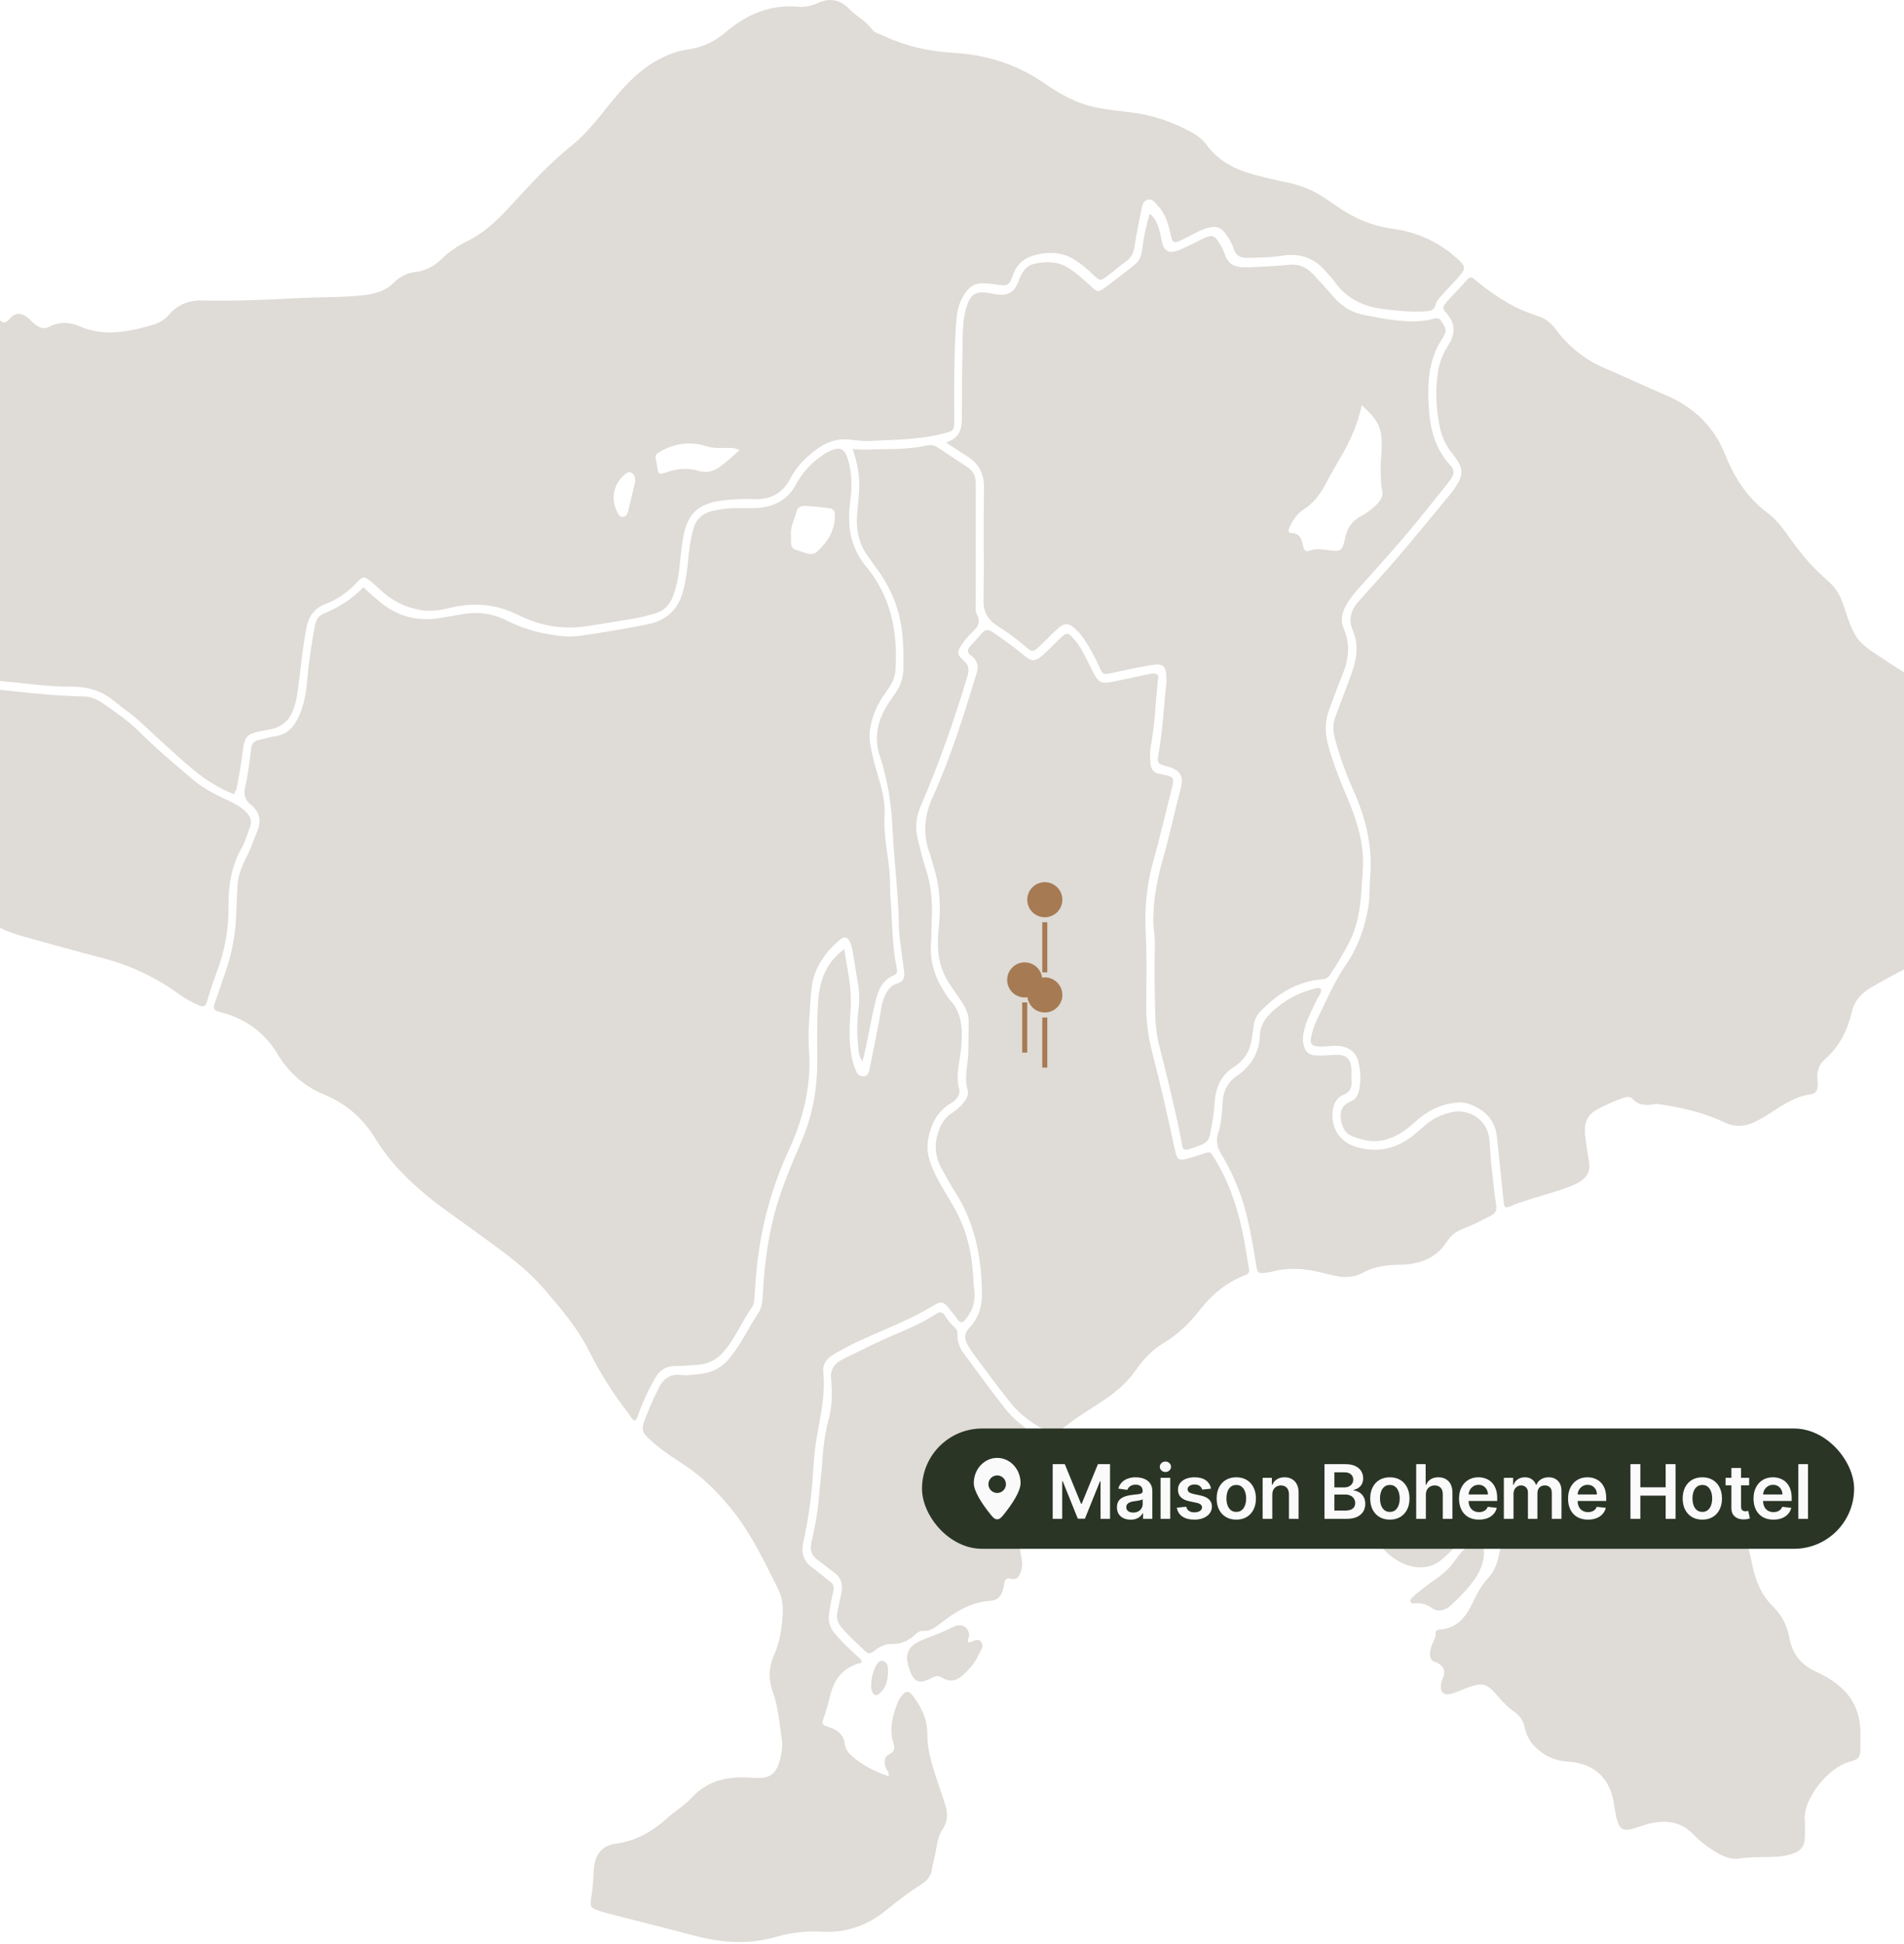 <?xml version="1.0" encoding="UTF-8"?> <svg xmlns="http://www.w3.org/2000/svg" width="430" height="439" viewBox="0 0 430 439" fill="none"><path d="M52.903 179.337C49.501 178.021 46.507 176.162 43.786 173.894C39.386 170.265 35.349 166.319 31.131 162.509C29.498 161.012 27.593 159.833 25.869 158.381C22.966 155.886 19.564 154.979 15.8 155.025C10.447 155.07 5.14 154.163 -0.167 153.755C-1.437 153.664 -2.026 153.12 -2.344 151.849C-4.158 144.819 -6.29 137.924 -8.467 131.03C-9.057 129.125 -9.284 127.265 -8.83 125.224C-7.787 120.461 -7.424 115.608 -7.877 110.755C-8.15 107.852 -8.785 107.534 -11.688 108.033C-17.63 109.031 -23.571 109.666 -29.604 109.258C-30.33 109.213 -30.783 108.94 -31.192 108.305C-35.002 101.819 -40.218 96.331 -43.983 89.844C-44.618 88.756 -45.48 88.212 -46.795 88.257C-48.519 88.302 -50.288 88.166 -51.966 88.302C-54.642 88.529 -56.366 87.441 -57.454 85.082C-58.225 83.449 -59.178 81.907 -59.949 80.274C-60.584 78.913 -61.582 78.323 -63.079 78.414C-65.392 78.55 -67.705 78.55 -69.973 78.641C-71.697 78.732 -72.423 79.457 -72.423 81.317C-72.423 83.54 -72.604 85.762 -73.058 87.939C-73.33 89.21 -73.919 89.981 -75.189 90.343C-76.369 90.661 -77.593 90.978 -78.818 90.888C-87.663 90.389 -95.465 87.531 -102.042 81.317C-105.852 77.688 -109.39 73.788 -113.018 69.978C-116.828 65.986 -121.773 64.897 -127.034 65.351C-129.121 65.532 -130.799 66.893 -132.114 68.571C-132.477 69.025 -132.84 69.524 -133.021 70.023C-134.291 73.289 -136.922 73.742 -139.871 73.334C-143.953 72.744 -147.99 71.973 -152.027 71.293C-157.334 70.431 -157.56 70.975 -159.012 75.375C-160.01 78.323 -160.055 78.323 -163.23 78.323C-165.135 78.323 -166.995 78.278 -168.9 78.46C-171.44 78.732 -172.256 78.142 -173.209 75.738C-174.615 72.245 -175.522 71.656 -179.242 71.701C-181.101 71.746 -181.101 71.746 -181.147 69.841C-181.147 69.116 -181.237 68.345 -181.147 67.619C-180.784 65.124 -181.872 63.219 -183.868 61.949C-186.635 60.18 -189.221 58.094 -192.214 56.688C-193.802 55.962 -195.344 55.327 -197.158 55.236C-199.245 55.145 -200.061 54.238 -200.107 52.061C-200.152 51.063 -199.97 50.111 -199.834 49.113C-199.381 46.164 -199.335 43.216 -200.061 40.313C-200.379 38.907 -201.059 37.728 -202.238 36.821C-202.374 36.73 -202.511 36.639 -202.647 36.503C-205.776 34.326 -206.684 31.468 -205.459 27.885C-205.413 27.794 -205.413 27.749 -205.413 27.658C-205.005 23.213 -202.193 21.127 -198.156 20.129C-195.661 19.494 -193.167 19.131 -190.581 19.04C-186.953 18.904 -183.369 18.269 -179.741 18.949C-178.607 19.176 -177.473 19.358 -176.339 19.63C-174.343 20.129 -172.755 21.172 -171.621 22.941C-169.444 26.343 -166.768 29.382 -164.183 32.466C-162.278 34.734 -160.554 37.138 -159.012 39.678C-157.56 42.037 -157.152 44.531 -157.606 47.253C-158.014 49.612 -156.29 51.38 -153.886 50.972C-152.934 50.791 -151.981 50.428 -151.119 49.974C-147.582 48.205 -144.089 46.391 -140.551 44.622C-137.875 43.261 -135.924 40.948 -133.656 39.043C-130.935 36.73 -127.941 34.87 -124.494 33.782C-122.09 33.056 -121.138 33.691 -120.956 36.231C-120.82 37.773 -120.82 39.361 -120.865 40.903C-120.911 42.354 -120.094 43.08 -118.824 43.216C-117.509 43.352 -116.193 43.352 -114.878 43.261C-113.653 43.171 -112.746 42.445 -112.293 41.22C-111.884 40.132 -111.658 38.998 -111.431 37.864C-110.932 35.46 -109.753 34.779 -107.53 35.596C-105.58 36.322 -103.674 36.957 -101.633 37.41C-99.547 37.864 -98.186 39.224 -97.279 41.084C-97.007 41.583 -96.871 42.173 -96.599 42.672C-96.417 43.08 -96.054 43.261 -95.601 43.171C-95.192 43.08 -95.192 42.717 -95.192 42.4C-95.147 42.173 -95.192 41.901 -95.147 41.674C-94.739 39.678 -93.242 39.134 -91.791 40.54C-89.885 42.354 -87.89 44.078 -85.985 45.892C-84.624 47.208 -83.127 47.616 -81.267 47.48C-78.546 47.253 -75.824 47.298 -73.148 46.709C-71.969 46.482 -70.88 46.572 -69.792 47.162C-66.571 48.977 -63.169 50.564 -60.267 52.877C-58.135 54.601 -55.731 54.964 -53.145 55.1C-52.011 55.145 -50.832 55.191 -49.698 55.1C-47.566 54.919 -45.57 55.463 -43.847 56.642C-40.898 58.683 -37.633 59.5 -34.14 59.863C-28.969 60.452 -23.934 61.586 -19.217 63.945C-17.584 64.761 -15.77 64.988 -13.956 65.351C-8.83 66.349 -4.203 68.299 -0.393 71.973C0.468 72.79 1.058 73.289 2.147 72.019C3.462 70.476 4.914 70.567 6.456 71.883C6.955 72.336 7.363 72.835 7.907 73.243C8.86 74.014 9.903 74.377 11.082 73.788C13.35 72.608 15.754 72.699 18.022 73.697C22.15 75.511 26.323 75.284 30.587 74.377C31.857 74.105 33.127 73.742 34.397 73.379C35.848 72.971 37.118 72.291 38.116 71.112C40.112 68.753 42.697 67.755 45.782 67.846C53.13 68.027 60.432 67.664 67.735 67.301C72.725 67.029 77.759 67.211 82.749 66.576C85.107 66.258 87.194 65.578 88.917 63.854C90.278 62.448 91.956 61.632 93.907 61.405C96.175 61.133 98.125 60.089 99.758 58.456C101.482 56.778 103.432 55.463 105.609 54.42C109.918 52.288 113.139 48.886 116.314 45.393C120.351 40.993 124.433 36.594 129.15 32.829C132.961 29.79 135.773 25.753 138.903 22.034C141.579 18.858 144.391 15.91 148.065 13.824C150.378 12.508 152.782 11.511 155.458 11.148C158.633 10.694 161.355 9.424 163.85 7.292C168.522 3.346 173.829 0.942 180.179 1.532C181.721 1.668 183.308 1.35 184.76 0.67C187.436 -0.6 189.795 -0.011 191.745 1.985C193.333 3.663 195.464 4.616 196.871 6.566C197.46 7.428 198.821 7.746 199.864 8.245C204.718 10.467 209.843 11.601 215.15 11.919C222.634 12.327 229.529 14.459 235.743 18.723C239.326 21.217 243.182 23.394 247.491 24.256C250.121 24.8 252.843 25.073 255.564 25.39C260.463 25.98 264.999 27.613 269.263 29.971C270.533 30.652 271.576 31.514 272.438 32.648C274.66 35.641 277.609 37.637 281.192 38.816C284.412 39.859 287.723 40.585 290.989 41.266C294.028 41.901 296.795 43.08 299.335 44.804C300.152 45.348 300.968 45.938 301.785 46.482C305.685 49.249 309.949 51.063 314.712 51.698C320.064 52.424 324.827 54.601 328.864 58.184C331.177 60.225 331.177 60.543 329.136 62.856C327.911 64.217 326.641 65.487 325.462 66.848C324.963 67.392 324.373 68.027 324.237 68.662C323.965 70.114 323.012 70.204 321.924 70.295C318.885 70.476 315.846 70.204 312.807 69.841C308.089 69.297 304.098 67.528 301.331 63.491C300.832 62.766 300.106 62.13 299.562 61.45C296.977 58.32 293.711 57.096 289.674 57.731C287.088 58.139 284.412 58.139 281.782 58.23C280.194 58.275 279.105 57.776 278.607 56.143C278.289 55.145 277.745 54.193 277.155 53.286C275.84 51.245 274.615 50.836 272.347 51.562C271.667 51.789 270.941 52.106 270.306 52.424C269.263 52.923 268.265 53.512 267.221 54.011C265.044 55.1 264.818 55.009 264.319 52.696C263.82 50.428 263.139 48.205 261.506 46.482C260.871 45.801 260.327 44.758 259.102 45.121C258.059 45.439 257.968 46.527 257.787 47.344C257.197 50.156 256.608 52.968 256.199 55.826C255.973 57.232 255.428 58.23 254.249 59.046C252.843 60.044 251.573 61.223 250.167 62.267C248.488 63.491 248.443 63.491 246.901 62.04C245.722 60.906 244.452 59.817 243.091 58.91C240.006 56.778 236.559 56.733 233.157 57.776C231.025 58.411 229.529 59.908 228.758 62.085C227.85 64.58 227.624 64.625 224.902 64.217C223.995 64.081 223.088 63.99 222.181 63.945C220.366 63.854 219.005 64.671 218.008 66.122C216.828 67.8 216.239 69.66 216.057 71.656C215.649 75.738 215.604 79.866 215.513 83.993C215.468 87.622 215.513 91.251 215.513 94.879C215.513 97.283 215.286 97.329 212.927 97.918C207.621 99.279 202.178 99.279 196.735 99.551C195.192 99.642 193.605 99.46 192.063 99.279C188.071 98.78 185.077 100.64 182.311 103.18C180.768 104.586 179.453 106.174 178.5 108.033C176.731 111.435 173.965 112.841 170.245 112.705C167.932 112.614 165.619 112.705 163.351 112.977C157.817 113.612 155.232 115.88 154.279 121.369C153.871 123.773 153.644 126.267 153.372 128.717C153.145 130.758 152.691 132.754 151.966 134.704C151.195 136.7 149.834 138.015 147.793 138.559C146.387 138.968 144.935 139.331 143.484 139.603C139.764 140.238 136.045 140.873 132.28 141.417C126.973 142.188 121.893 141.281 117.176 138.922C112.186 136.428 107.197 135.929 101.845 137.199C99.622 137.743 97.4 138.151 94.996 137.743C91.367 137.108 88.328 135.566 85.697 132.98C85.243 132.527 84.699 132.119 84.2 131.665C82.204 129.987 82.114 129.941 80.39 131.71C78.44 133.797 76.126 135.384 73.496 136.382C70.91 137.38 69.685 139.194 69.186 141.871C68.279 146.543 67.871 151.305 67.236 156.022C67.1 157.156 66.873 158.29 66.51 159.379C65.649 162.327 64.061 164.187 60.614 164.777C55.216 165.684 55.307 165.956 54.672 170.719C54.354 173.259 53.855 175.753 53.402 178.248C53.13 178.611 53.039 178.883 52.903 179.337ZM167.025 101.638C165.891 101.048 164.984 101.139 164.122 101.139C162.534 101.184 160.947 101.229 159.45 100.731C155.73 99.551 152.329 100.141 149.017 102.001C148.246 102.454 147.883 102.862 148.11 103.724C148.246 104.178 148.337 104.677 148.382 105.176C148.7 107.171 148.7 107.262 150.696 106.582C153.009 105.811 155.322 105.584 157.681 106.31C159.45 106.854 161.173 106.491 162.58 105.402C164.122 104.314 165.437 103.044 167.025 101.638ZM143.484 108.623C143.393 107.897 143.348 107.171 142.713 106.809C142.032 106.4 141.443 106.809 140.944 107.262C138.54 109.394 137.905 112.705 139.356 115.563C139.628 116.062 139.855 116.651 140.535 116.697C141.397 116.742 141.669 116.062 141.851 115.472C142.44 113.159 142.939 110.845 143.484 108.623Z" fill="#DFDBD6"></path><path d="M-109.43 186.912C-112.061 187.184 -114.42 187.864 -116.007 189.996C-117.187 191.538 -118.547 191.856 -120.316 191.402C-122.312 190.858 -124.217 190.132 -126.168 189.407C-127.392 188.953 -127.937 188 -128.254 186.866C-129.66 181.877 -132.699 177.931 -136.192 174.257C-136.419 174.03 -136.645 173.758 -136.918 173.576C-141.363 170.673 -144.311 166.364 -147.305 162.146C-148.938 159.878 -150.888 157.928 -153.428 156.975C-157.828 155.297 -159.37 151.759 -159.415 147.677C-159.461 140.646 -162.636 135.43 -167.716 131.03C-170.573 128.535 -173.34 125.95 -176.062 123.319C-178.511 120.961 -180.144 118.239 -181.369 115.109C-183.319 109.984 -185.905 105.312 -189.942 101.456C-194.523 97.102 -197.244 91.523 -199.104 85.581C-200.056 82.542 -200.828 79.412 -201.463 76.283C-201.871 74.241 -202.597 72.382 -203.685 70.567C-205.091 68.118 -206.044 65.487 -205.998 62.63C-205.998 60.861 -205.227 59.455 -203.685 58.547C-201.962 57.55 -200.828 57.731 -199.603 59.273C-198.968 60.044 -198.65 60.997 -198.378 61.949C-198.197 62.675 -198.061 63.401 -197.789 64.081C-197.199 65.759 -196.836 65.805 -195.657 64.58C-194.886 63.718 -194.115 62.856 -193.298 62.04C-192.209 60.906 -190.939 60.679 -189.443 61.133C-187.538 61.722 -185.859 62.766 -184.362 64.081C-183.546 64.761 -183.183 65.669 -183.228 66.712C-183.228 67.937 -183.365 69.161 -183.365 70.431C-183.365 72.654 -182.276 73.743 -180.053 73.788C-179.645 73.788 -179.237 73.788 -178.829 73.788C-176.289 73.833 -176.289 73.833 -175.336 76.283C-174.066 79.548 -172.751 80.501 -169.213 80.456C-166.4 80.41 -163.634 80.274 -160.821 80.183C-159.415 80.138 -158.508 79.458 -157.964 78.188C-157.51 77.054 -157.057 75.874 -156.603 74.74C-155.923 72.971 -155.832 72.79 -153.927 73.062C-151.069 73.425 -148.257 73.969 -145.4 74.468C-142.633 74.967 -139.866 75.285 -137.054 75.285C-134.831 75.285 -133.243 74.423 -132.155 72.563C-131.973 72.291 -131.837 71.974 -131.701 71.701C-128.934 66.712 -125.578 66.757 -121.768 67.483C-117.459 68.299 -114.465 70.885 -111.744 74.151C-108.296 78.233 -104.395 81.907 -100.223 85.309C-94.779 89.709 -88.475 91.841 -81.626 92.566C-79.085 92.838 -76.591 93.111 -74.096 92.113C-72.418 91.478 -71.511 90.389 -71.102 88.802C-70.558 86.715 -70.377 84.583 -70.422 82.451C-70.467 80.592 -70.331 80.546 -68.472 80.456C-66.929 80.365 -65.342 80.592 -63.8 80.229C-62.711 79.957 -61.94 80.32 -61.486 81.453C-60.851 82.905 -59.99 84.22 -59.355 85.626C-57.812 89.028 -55.091 90.48 -51.417 90.344C-50.101 90.298 -48.786 90.162 -47.471 90.072C-46.745 90.026 -46.019 89.981 -45.566 90.843C-42.708 95.968 -38.671 100.277 -35.496 105.176C-34.589 106.582 -33.636 107.897 -32.82 109.304C-32.003 110.71 -30.869 111.345 -29.191 111.345C-23.34 111.435 -17.534 111.118 -11.728 110.029C-9.959 109.666 -9.687 109.848 -9.642 111.662C-9.46 116.107 -9.642 120.552 -10.73 124.907C-11.229 126.993 -11.048 128.989 -10.413 130.939C-8.145 138.242 -5.877 145.545 -3.972 152.938C-3.518 154.617 -2.611 155.524 -0.933 155.66C4.147 156.159 9.182 156.839 14.307 157.066C15.804 157.111 17.256 157.247 18.753 157.247C20.295 157.247 21.701 157.792 22.926 158.608C25.828 160.604 28.777 162.6 31.317 165.094C35.218 168.995 39.436 172.533 43.654 176.116C46.195 178.248 49.188 179.654 52.182 181.061C53.452 181.65 54.631 182.421 55.629 183.419C56.627 184.417 56.944 185.46 56.446 186.776C55.856 188.318 55.448 189.951 54.631 191.357C52.273 195.485 51.547 199.975 51.592 204.647C51.683 209.818 50.73 214.762 48.916 219.615C48.1 221.747 47.374 223.97 46.739 226.192C46.421 227.281 45.832 227.417 44.925 227.009C43.428 226.328 41.976 225.603 40.615 224.605C35.444 220.84 29.775 218.073 23.561 216.44C17.528 214.853 11.495 213.174 5.463 211.496C4.102 211.133 2.787 210.68 1.471 210.181C-0.57 209.364 -2.294 208.23 -2.883 205.872C-3.155 204.692 -4.063 204.012 -5.287 203.604C-7.102 203.014 -8.825 202.288 -10.413 201.245C-11.32 200.655 -12.273 200.02 -12.726 199.068C-14.041 196.528 -16.4 195.394 -18.849 194.396C-22.297 192.99 -25.789 191.765 -29.373 190.903C-33.455 189.951 -37.583 189.089 -41.665 188.227C-44.794 187.547 -47.788 187.774 -50.918 188.635C-54.138 189.543 -57.54 189.769 -60.942 189.316C-63.392 188.998 -65.841 188.726 -68.245 188.273C-71.42 187.683 -74.55 187.91 -77.453 189.089C-83.939 191.72 -90.924 192.128 -97.592 193.852C-99.905 194.441 -102.173 194.033 -104.441 193.579C-107.435 192.99 -110.383 192.173 -113.422 191.901C-113.921 191.856 -114.465 191.811 -114.647 191.266C-114.919 190.586 -114.329 190.223 -113.83 189.951C-113.059 189.497 -112.243 189.089 -111.471 188.635C-110.882 188.182 -109.929 187.955 -109.43 186.912Z" fill="#DFDBD6"></path><path d="M461.725 186.504C461.634 192.038 460.818 197.163 458.414 201.881C455.466 207.732 451.066 211.95 444.625 213.81C443.582 214.127 442.584 214.445 441.541 214.672C434.646 216.259 428.432 219.525 422.399 223.063C420.222 224.333 418.725 226.147 418.181 228.597C417.228 232.815 415.278 236.444 412.012 239.301C410.606 240.526 410.289 242.204 410.47 244.019C410.697 245.878 410.289 246.921 408.837 247.103C404.664 247.693 401.534 250.323 398.133 252.364C397.407 252.773 396.681 253.136 395.955 253.498C393.823 254.406 391.692 254.496 389.514 253.453C385.024 251.321 380.216 250.142 375.317 249.416C374.818 249.325 374.319 249.189 373.866 249.28C371.915 249.643 370.146 249.688 368.604 248.055C368.014 247.42 367.062 247.738 366.246 248.01C364.295 248.736 362.435 249.552 360.621 250.55C358.217 251.866 357.718 253.952 357.99 256.401C358.217 258.352 358.535 260.302 358.852 262.253C359.26 264.657 358.217 266.153 356.131 267.197C354.135 268.195 352.003 268.83 349.871 269.465C346.968 270.372 344.02 271.143 341.208 272.322C339.892 272.866 339.711 272.685 339.575 271.234C339.076 266.426 338.577 261.618 338.078 256.764C337.67 252.999 335.492 250.686 332.045 249.371C331.047 248.963 330.004 248.872 328.916 248.963C325.241 249.325 322.157 250.913 319.481 253.408C317.712 255.041 315.807 256.401 313.448 257.172C310.591 258.125 307.869 257.581 305.284 256.492C303.515 255.766 302.925 254.043 302.789 252.228C302.653 250.595 303.379 249.371 304.966 248.736C306.191 248.237 306.735 247.284 307.007 245.878C307.37 243.792 307.28 241.796 306.781 239.755C306.327 237.804 305.012 236.67 303.061 236.262C301.383 235.899 299.795 236.398 298.117 236.308C296.167 236.217 295.759 235.763 296.167 233.904C296.484 232.452 296.983 231.046 297.664 229.731C299.659 225.694 301.428 221.521 304.014 217.756C306.69 213.9 308.187 209.546 309.003 204.965C309.411 202.652 309.23 200.202 309.457 197.844C310.001 190.994 308.413 184.599 305.647 178.43C303.923 174.62 302.517 170.629 301.428 166.592C300.975 164.913 301.02 163.371 301.61 161.784C302.562 159.244 303.515 156.703 304.467 154.163C304.921 153.029 305.329 151.85 305.692 150.671C306.508 147.949 306.735 145.137 305.556 142.461C304.467 139.921 305.057 137.789 306.781 135.839C309.638 132.618 312.541 129.488 315.308 126.268C319.436 121.46 323.427 116.561 327.464 111.663C327.736 111.345 327.963 111.028 328.235 110.665C330.73 107.127 330.685 105.766 327.918 102.319C326.512 100.595 325.65 98.69 325.196 96.558C324.334 92.431 324.108 88.258 324.743 84.085C325.06 81.862 325.876 79.821 327.101 77.916C328.643 75.512 328.779 73.199 326.829 70.885C325.604 69.434 325.695 69.343 327.01 67.846C328.371 66.304 329.868 64.898 331.183 63.31C331.909 62.449 332.363 62.449 333.134 63.174C335.991 65.578 339.03 67.665 342.342 69.388C344.02 70.25 345.834 70.84 347.603 71.475C349.055 71.974 350.143 72.836 351.096 74.06C354.044 78.007 357.627 81.091 362.299 83.087C366.971 85.082 371.598 87.26 376.27 89.255C382.529 91.932 387.156 96.377 389.65 102.727C391.737 107.989 394.685 112.479 399.267 115.881C401.444 117.514 403.031 119.827 404.573 122.004C406.977 125.361 409.654 128.445 412.829 131.167C414.416 132.527 415.505 134.251 416.185 136.247C419.179 145.364 419.315 144.774 426.708 149.718C431.063 152.621 435.553 154.98 440.679 156.341C445.215 157.52 449.07 160.105 452.245 163.598C458.187 170.22 462.043 177.659 461.725 186.504Z" fill="#DFDBD6"></path><path d="M194.776 239.663C193.688 238.166 193.869 236.579 193.733 235.172C193.506 232.995 193.552 230.773 193.824 228.505C194.096 226.237 194.141 223.924 193.688 221.61C193.279 219.433 193.007 217.256 192.599 215.033C192.508 214.398 192.372 213.718 192.145 213.128C191.465 211.45 190.739 211.223 189.424 212.403C185.977 215.442 183.573 219.025 183.21 223.787C182.892 228.278 182.393 232.768 182.711 237.35C183.255 245.242 181.395 252.681 178.084 259.847C174.229 268.193 171.87 276.993 170.918 286.155C170.691 288.423 170.555 290.737 170.373 293.05C170.328 293.776 170.283 294.547 169.829 295.182C167.561 298.402 166.064 302.122 163.479 305.161C161.937 306.975 160.077 307.927 157.764 308.154C156.04 308.29 154.316 308.426 152.593 308.426C150.461 308.426 149.01 309.334 147.966 311.148C146.606 313.506 145.426 315.956 144.474 318.496C144.201 319.267 144.02 320.083 143.476 320.764C142.705 320.628 142.523 319.947 142.16 319.448C138.668 314.958 135.583 310.195 133.043 305.07C130.458 299.854 126.693 295.499 122.928 291.099C118.393 285.838 112.768 282.028 107.234 277.991C103.606 275.315 99.796 272.775 96.348 269.917C91.903 266.243 87.821 262.115 84.827 257.171C82.015 252.545 78.296 249.279 73.306 247.192C68.816 245.333 65.278 242.339 62.692 237.985C59.926 233.358 55.707 230.183 50.355 228.686C50.037 228.595 49.72 228.505 49.402 228.414C48.404 228.187 48.087 227.734 48.45 226.645C49.357 224.241 50.083 221.792 50.944 219.388C52.305 215.487 53.076 211.495 53.303 207.322C53.394 204.918 53.53 202.56 53.621 200.156C53.712 197.706 54.664 195.529 55.753 193.352C56.705 191.492 57.34 189.542 58.111 187.637C59.109 185.233 58.565 183.237 56.66 181.695C55.254 180.561 54.981 179.382 55.39 177.658C56.025 174.846 56.342 171.988 56.705 169.131C56.841 167.951 57.34 167.316 58.429 167.089C59.699 166.817 60.969 166.409 62.284 166.228C64.597 165.865 66.094 164.459 67.138 162.463C68.68 159.56 69.133 156.385 69.405 153.21C69.768 149.264 70.358 145.363 71.084 141.507C71.311 140.283 71.673 139.149 73.034 138.604C76.391 137.198 79.475 135.293 82.061 132.617C83.467 133.887 84.737 135.066 86.097 136.155C89.998 139.239 94.398 140.373 99.297 139.557C100.93 139.285 102.562 139.013 104.15 138.74C107.733 138.06 111.226 138.468 114.492 140.147C118.619 142.233 122.974 143.276 127.51 143.684C129.188 143.821 130.821 143.594 132.408 143.367C137.035 142.641 141.661 141.915 146.288 140.963C150.597 140.056 153.228 137.606 154.317 133.297C154.997 130.667 155.269 127.99 155.541 125.269C155.723 123.319 156.04 121.368 156.584 119.463C157.219 117.15 158.762 115.834 161.029 115.335C162.617 115.018 164.25 114.746 165.928 114.746C167.334 114.746 168.74 114.791 170.147 114.746C174.274 114.655 177.676 113.249 179.763 109.393C180.987 107.126 182.62 105.175 184.661 103.588C185.523 102.953 186.385 102.318 187.337 101.864C189.741 100.775 190.785 101.274 191.51 103.769C192.463 106.899 192.418 110.119 192.009 113.294C191.284 118.692 192.009 123.591 195.593 127.9C201.308 134.794 202.805 142.868 202.215 151.531C202.079 153.346 201.126 154.797 200.129 156.203C198.223 158.834 196.863 161.646 196.454 164.958C196.228 166.999 196.636 168.858 197.089 170.763C197.588 172.941 198.269 175.027 198.858 177.204C199.539 179.608 199.902 182.058 199.766 184.507C199.539 188.725 200.537 192.853 200.9 197.026C201.081 199.249 200.99 201.471 201.172 203.694C201.535 208.683 201.489 213.718 202.532 218.662C202.669 219.342 202.623 219.887 201.807 220.25C199.131 221.383 198.223 223.787 197.679 226.328C196.591 230.637 196.001 235.036 194.776 239.663ZM178.629 120.96C178.583 123.863 178.583 123.863 181.214 124.634C181.668 124.77 182.121 124.951 182.62 125.042C183.301 125.178 183.936 125.088 184.48 124.589C186.975 122.366 188.562 119.735 188.562 116.288C188.562 115.381 188.109 114.882 187.292 114.746C185.523 114.519 183.709 114.292 181.94 114.247C181.169 114.201 180.216 114.338 179.944 115.335C179.445 117.286 178.402 119.055 178.629 120.96Z" fill="#DFDBD6"></path><path d="M213.648 99.914C216.687 98.916 217.232 96.921 217.232 94.517C217.232 88.439 217.277 82.315 217.413 76.237C217.459 73.879 217.595 71.475 218.32 69.161C219.228 66.394 220.452 65.669 223.31 66.168C223.899 66.258 224.444 66.394 225.033 66.485C227.528 66.803 229.025 66.077 229.932 63.718C230.658 61.768 231.52 59.953 233.697 59.545C236.192 59.046 238.777 58.956 241.136 60.407C243.041 61.586 244.674 63.083 246.307 64.58C247.849 66.031 247.985 66.077 249.663 64.852C251.84 63.265 253.972 61.586 256.104 59.908C257.283 59.001 257.782 57.731 257.964 56.279C258.281 53.603 258.826 51.018 259.642 48.251C260.957 49.294 261.411 50.61 261.819 51.925C262.091 52.877 262.227 53.875 262.454 54.828C262.953 56.642 263.951 57.277 265.765 56.642C267.171 56.189 268.487 55.463 269.802 54.828C270.528 54.465 271.254 54.057 272.025 53.739C273.748 53.014 274.293 53.15 275.291 54.783C275.835 55.599 276.334 56.506 276.606 57.413C277.286 59.591 278.874 60.362 280.915 60.362C282.729 60.362 284.544 60.226 286.358 60.135C287.855 60.044 289.306 59.999 290.803 59.817C293.162 59.5 295.022 60.271 296.564 61.949C298.015 63.491 299.512 65.079 300.873 66.712C302.732 68.934 304.955 70.477 307.813 71.066C311.441 71.792 315.07 72.518 318.789 72.563C320.377 72.563 321.919 72.472 323.416 72.064C324.278 71.837 325.004 71.611 325.548 72.609C326.047 73.516 326.909 74.332 326.228 75.511C326.092 75.738 326.047 75.965 325.911 76.192C322.554 81.045 322.327 86.488 322.69 92.067C322.962 96.739 324.051 101.139 327.317 104.813C328.632 106.264 328.587 106.99 327.226 108.759C325.23 111.39 323.098 113.885 321.057 116.47C316.385 122.321 311.305 127.855 306.316 133.434C305.545 134.296 304.864 135.248 304.275 136.201C303.141 138.015 302.596 140.011 303.504 142.052C305.091 145.726 304.501 149.264 303.005 152.802C302.007 155.252 301.145 157.701 300.192 160.196C299.194 162.826 299.195 165.457 299.92 168.179C301.145 172.669 302.914 176.888 304.683 181.151C306.724 186.05 308.13 191.085 307.767 196.482C307.404 201.88 307.359 207.323 304.91 212.358C303.594 215.034 302.052 217.529 300.419 220.023C300.011 220.704 299.512 221.067 298.65 221.112C292.844 221.566 288.263 224.514 284.408 228.642C283.591 229.503 283.274 230.637 283.092 231.771C282.911 233.087 282.775 234.402 282.457 235.672C281.958 237.985 280.507 239.754 278.647 240.934C275.517 242.929 274.474 245.832 274.293 249.28C274.157 251.593 273.703 253.815 273.295 256.083C273.068 257.308 272.478 257.988 271.435 258.442C271.299 258.487 271.118 258.578 270.982 258.623C266.582 260.256 267.308 260.075 266.582 256.446C265.176 249.506 263.452 242.657 261.728 235.808C260.867 232.316 260.867 228.778 260.821 225.285C260.731 221.248 260.731 217.211 260.821 213.174C260.867 211.36 260.458 209.591 260.458 207.777C260.458 203.059 261.366 198.433 262.636 193.942C264.132 188.726 265.221 183.419 266.627 178.158C267.444 175.119 266.536 173.803 263.361 172.987C261.456 172.488 261.275 172.261 261.638 170.22C262.59 164.958 262.817 159.606 263.407 154.299C263.452 153.8 263.452 153.301 263.407 152.802C263.361 150.489 262.681 149.763 260.368 150.126C257.283 150.58 254.244 151.305 251.16 151.94C249.119 152.349 249.073 152.394 248.212 150.444C247.259 148.312 246.171 146.316 244.9 144.411C244.311 143.549 243.63 142.687 242.814 141.962C241.408 140.646 240.365 140.601 238.913 141.916C237.416 143.232 236.101 144.683 234.649 146.044C233.379 147.223 233.062 147.268 231.747 146.135C229.705 144.32 227.483 142.733 225.215 141.281C223.128 139.966 222.085 138.242 222.131 135.611C222.267 127.129 222.085 118.647 222.221 110.12C222.267 106.99 221.087 104.722 218.547 103.089C217.005 102.137 215.508 101.139 213.648 99.914ZM307.54 91.478C306.543 96.15 304.728 99.914 302.596 103.543C301.508 105.403 300.465 107.217 299.467 109.122C298.242 111.481 296.7 113.567 294.432 115.019C292.935 115.971 291.983 117.423 291.257 119.01C291.03 119.509 290.758 120.371 291.62 120.371C293.661 120.371 293.978 121.822 294.296 123.319C294.477 124.181 294.84 124.68 295.838 124.317C297.199 123.818 298.605 124.045 299.966 124.226C302.823 124.635 303.186 124.408 303.776 121.505C304.229 119.282 305.318 117.604 307.404 116.515C308.811 115.79 310.035 114.837 311.124 113.703C311.94 112.796 312.485 111.753 312.122 110.573C311.804 109.44 311.94 108.306 311.849 107.172C311.623 104.223 312.303 101.32 311.94 98.327C311.577 95.333 309.854 93.655 307.54 91.478Z" fill="#DFDBD6"></path><path d="M190.653 214.309C191.379 218.981 192.422 223.244 192.104 227.78C191.832 231.726 191.605 235.672 192.558 239.573C192.739 240.344 193.011 241.161 193.374 241.887C193.692 242.612 194.191 243.111 195.098 243.021C196.05 242.93 196.232 242.113 196.368 241.433C197.139 237.804 197.819 234.176 198.545 230.547C198.863 228.959 198.953 227.281 199.498 225.739C200.087 224.061 200.858 222.564 202.763 222.02C204.17 221.611 204.351 220.477 204.17 219.253C203.852 216.713 203.489 214.218 203.172 211.678C202.99 209.954 202.99 208.231 202.945 206.507C202.673 200.111 201.902 193.716 201.584 187.32C201.312 181.56 200.496 176.071 198.681 170.628C197.275 166.41 198.273 162.509 200.586 158.881C201.131 158.064 201.675 157.248 202.265 156.431C203.444 154.753 203.988 152.939 204.034 150.898C204.079 147.178 204.034 143.459 203.262 139.83C202.401 135.748 200.632 132.028 198.228 128.672C197.547 127.719 196.867 126.812 196.187 125.86C194.1 123.093 193.329 120.008 193.556 116.561C193.692 114.339 194.009 112.161 194.055 109.939C194.1 107.127 193.601 104.405 192.558 101.366C195.189 101.684 197.593 101.411 200.042 101.411C203.172 101.411 206.301 101.23 209.386 100.595C210.248 100.414 210.973 100.504 211.699 101.003C213.967 102.5 216.235 103.997 218.503 105.494C219.682 106.265 220.317 107.353 220.317 108.805C220.317 109.621 220.363 110.438 220.363 111.254C220.363 119.509 220.363 127.719 220.363 135.975C220.363 136.972 220.181 137.97 220.68 138.878C221.542 140.51 220.771 141.599 219.637 142.688C218.73 143.504 217.913 144.502 217.233 145.5C216.099 147.178 216.099 147.813 217.596 149.129C218.866 150.217 218.911 151.17 218.458 152.757C215.464 162.781 211.971 172.624 207.844 182.24C206.891 184.508 206.664 186.776 207.209 189.225C207.753 191.539 208.343 193.852 209.068 196.12C210.338 199.93 210.611 203.831 210.429 207.822C210.338 209.637 210.384 211.451 210.248 213.265C209.975 217.393 211.291 221.067 213.559 224.424C213.831 224.832 214.058 225.285 214.421 225.648C217.324 228.687 217.414 232.407 217.097 236.262C216.87 239.437 215.736 242.522 216.598 245.787C216.961 247.239 215.963 248.373 214.829 249.053C211.563 251.004 210.157 253.952 209.567 257.581C209.204 259.894 209.794 261.98 210.701 264.021C212.153 267.378 214.239 270.326 215.963 273.547C218.412 278.173 219.501 283.072 219.773 288.243C219.818 289.332 219.909 290.375 220.045 291.418C220.363 293.913 219.591 296.09 217.959 298.04C217.369 298.766 216.87 298.675 216.371 298.04C215.645 297.133 214.965 296.226 214.239 295.319C213.196 294.003 212.516 293.731 211.064 294.638C203.988 299.038 195.869 301.351 188.657 305.57C186.797 306.658 185.709 307.792 185.936 310.015C186.435 315.095 185.21 319.994 184.393 324.938C183.985 327.433 183.758 329.973 183.622 332.513C183.305 337.865 182.534 343.127 181.4 348.343C180.855 350.883 181.581 352.652 183.622 354.103C184.892 355.011 186.072 356.054 187.342 357.006C188.158 357.596 188.476 358.276 188.203 359.32C187.795 360.816 187.568 362.359 187.296 363.901C186.933 365.76 187.296 367.439 188.612 368.936C190.471 371.113 192.603 373.063 194.418 374.696C194.69 375.286 194.644 375.422 194.418 375.467C190.562 376.42 188.43 378.96 187.523 382.725C187.07 384.539 186.571 386.399 185.936 388.168C185.618 389.12 185.754 389.528 186.661 389.8C187.387 390.027 188.067 390.254 188.702 390.617C189.927 391.297 190.653 392.431 190.789 393.792C190.925 394.971 191.56 395.742 192.376 396.468C194.78 398.645 197.593 399.961 200.677 401.095C200.904 400.051 200.178 399.643 199.997 399.054C199.634 397.829 199.634 396.65 200.904 396.06C202.129 395.47 202.083 394.608 201.766 393.611C200.768 390.345 201.584 387.26 202.809 384.267C202.945 383.949 203.081 383.677 203.262 383.405C204.578 381.545 205.258 381.545 206.528 383.405C208.252 385.854 209.477 388.394 209.431 391.615C209.386 394.971 210.429 398.282 211.472 401.503C212.107 403.453 212.788 405.404 213.423 407.354C214.058 409.305 214.148 411.164 212.878 413.024C211.881 414.475 211.654 416.244 211.336 417.923C211.109 419.283 210.701 420.644 210.474 422.005C210.248 423.683 209.34 424.681 208.025 425.498C205.304 427.221 202.763 429.172 200.269 431.213C196.005 434.705 191.197 436.474 185.663 436.157C182.171 435.975 178.769 436.338 175.412 437.291C169.38 439.06 163.392 438.742 157.405 437.2C150.647 435.431 143.843 433.707 137.085 431.984C136.586 431.848 136.132 431.712 135.678 431.576C133.229 430.759 133.184 430.668 133.592 428.038C133.909 426.178 134 424.273 134.091 422.413C134.227 419.011 135.724 416.743 139.08 416.29C143.752 415.655 147.335 413.523 150.737 410.484C152.506 408.896 154.593 407.672 156.226 405.903C159.9 401.866 164.708 401.004 169.788 401.412C173.916 401.73 175.412 400.777 176.32 396.65C176.637 395.243 176.773 393.837 176.546 392.477C176.002 388.984 175.775 385.446 174.551 382.089C173.507 379.232 173.553 376.465 174.823 373.698C176.138 370.75 176.592 367.529 176.773 364.309C176.864 362.495 176.637 360.635 175.821 359.002C172.6 352.516 169.516 345.939 164.844 340.314C161.623 336.414 158.04 332.921 153.731 330.245C151.1 328.567 148.56 326.752 146.247 324.575C145.158 323.532 144.886 322.579 145.43 321.082C146.428 318.452 147.517 315.912 148.787 313.371C149.83 311.33 151.327 310.196 153.731 310.469C155.364 310.65 157.042 310.378 158.63 310.151C160.988 309.834 162.939 308.79 164.526 306.931C167.293 303.71 169.017 299.855 171.33 296.362C172.283 294.911 172.237 293.051 172.328 291.327C172.691 285.476 173.417 279.716 174.913 274.046C176.41 268.376 178.724 263.024 181.037 257.626C183.441 252.002 184.529 246.196 184.575 240.118C184.575 235.672 184.484 231.227 184.711 226.782C184.983 221.929 186.208 217.62 190.653 214.309Z" fill="#DFDBD6"></path><path d="M261.503 153.437C261.005 158.29 260.823 163.416 259.916 168.405C259.689 169.721 259.689 171.036 259.825 172.352C259.916 173.667 260.551 174.529 261.912 174.756C262.139 174.801 262.411 174.801 262.637 174.892C265.177 175.436 265.268 175.572 264.588 178.203C263.227 183.646 261.957 189.089 260.46 194.441C259.009 199.612 258.465 204.919 258.737 210.317C259.054 215.896 258.873 221.52 258.873 227.099C258.873 230.592 259.281 233.994 260.143 237.35C262.002 244.517 263.635 251.729 265.178 258.941C265.903 262.207 266.039 262.252 269.305 261.299C270.031 261.073 270.711 260.846 271.437 260.619C273.297 259.939 273.297 259.939 274.249 261.526C277.787 267.196 279.738 273.455 280.962 279.942C281.371 282.119 281.688 284.296 282.051 286.473C282.187 287.199 282.051 287.607 281.189 287.925C277.016 289.512 273.66 292.325 270.938 295.817C268.625 298.766 266.039 301.306 262.774 303.256C260.279 304.753 258.238 306.839 256.605 309.243C254.79 311.874 252.477 313.915 249.892 315.73C246.218 318.27 242.317 320.401 239.006 323.395C238.325 323.985 237.826 323.713 237.237 323.44C233.699 321.898 230.614 319.721 228.21 316.727C225.171 312.917 222.314 309.017 219.411 305.116C219.139 304.707 218.912 304.254 218.64 303.846C217.687 302.349 217.733 300.988 219.048 299.673C221.135 297.45 221.815 294.774 221.77 291.735C221.633 283.616 220.091 275.905 215.601 268.965C214.512 267.287 213.605 265.563 212.652 263.84C211.065 260.982 210.929 258.079 212.108 255.04C212.698 253.543 213.514 252.273 214.92 251.366C215.828 250.776 216.644 250.096 217.37 249.279C218.141 248.372 218.867 247.238 218.549 246.15C217.642 243.247 218.64 240.435 218.685 237.577C218.685 235.264 218.776 232.95 218.776 230.682C218.776 228.777 217.914 227.19 216.871 225.693C215.873 224.287 214.875 222.881 213.968 221.384C211.836 217.846 211.564 213.9 211.972 209.908C212.471 205.191 212.38 200.564 210.929 195.983C210.611 194.985 210.384 193.897 210.022 192.899C208.389 188.454 208.661 184.281 210.702 179.836C214.784 170.855 217.687 161.375 220.59 151.94C221.089 150.307 220.681 149.037 219.32 148.039C218.322 147.359 218.413 146.633 219.184 145.817C220.046 144.91 220.862 144.002 221.679 143.05C222.45 142.143 223.085 142.007 224.174 142.732C226.487 144.32 228.755 145.908 230.932 147.722C233.109 149.536 233.653 149.536 235.785 147.677C237.01 146.588 238.144 145.363 239.323 144.229C240.865 142.732 241.228 142.732 242.634 144.411C243.723 145.681 244.539 147.087 245.265 148.584C245.9 149.854 246.49 151.124 247.17 152.348C248.123 154.072 248.848 154.39 250.844 154.027C253.339 153.528 255.834 152.983 258.328 152.439C259.054 152.303 259.78 152.122 260.506 152.076C261.231 152.122 261.821 152.258 261.503 153.437Z" fill="#DFDBD6"></path><path d="M420.164 392.703C420.164 393.293 420.164 393.837 420.164 394.427C420.119 396.921 419.938 397.148 417.579 397.828C412.952 399.098 407.101 406.174 407.6 411.073C407.736 412.388 407.6 413.704 407.6 415.019C407.6 416.698 406.738 417.831 405.196 418.421C403.563 419.056 401.84 419.238 400.116 419.283C397.667 419.328 395.172 419.283 392.723 419.646C391.044 419.918 389.502 419.283 388.005 418.467C385.919 417.287 384.014 415.836 382.335 414.112C379.433 411.164 376.031 410.892 372.311 411.799C371.177 412.071 370.134 412.525 369 412.842C366.551 413.568 365.734 413.069 365.099 410.574C364.872 409.622 364.691 408.624 364.555 407.671C363.784 401.639 360.155 398.101 353.986 397.738C351.038 397.556 348.634 396.422 346.548 394.29C345.323 393.066 344.688 391.569 344.325 389.981C344.008 388.53 343.327 387.441 342.057 386.58C340.424 385.446 339.109 383.949 337.794 382.452C335.843 380.229 334.8 379.912 331.942 380.864C330.627 381.318 329.357 381.953 328.041 382.361C326.091 382.951 325.184 382.18 325.456 380.184C325.456 380.003 325.501 379.867 325.547 379.685C326.545 377.644 326.499 376.056 323.914 375.195C322.871 374.832 322.871 373.652 323.052 372.609C323.233 371.203 324.322 370.114 324.231 368.663C324.231 368.073 324.866 367.983 325.365 367.937C329.13 367.574 331.126 365.034 332.577 361.905C333.53 359.863 334.573 357.958 336.115 356.28C337.612 354.647 338.292 352.561 338.655 350.474C339.064 348.206 340.243 346.573 342.103 345.303C344.37 343.761 346.502 342.128 347.863 339.634C348.634 338.227 350.131 338.137 351.582 338.137C355.12 338.182 358.613 338.681 362.151 338.999C366.233 339.361 370.089 340.223 373.491 342.673C374.579 343.444 375.804 343.353 377.029 342.99C379.569 342.219 382.063 341.539 384.694 341.04C385.692 340.858 386.645 340.768 387.642 340.768C390.999 340.768 392.36 341.675 393.539 344.895C394.537 347.707 395.172 350.61 395.762 353.468C396.487 357.006 397.803 360.181 400.479 362.812C402.475 364.762 403.654 367.257 404.153 369.978C404.833 373.652 406.92 376.011 410.231 377.508C411.955 378.279 413.587 379.231 415.084 380.456C418.214 382.951 419.892 386.217 420.119 390.254C420.21 391.025 420.164 391.841 420.164 392.703Z" fill="#DFDBD6"></path><path d="M237.057 325.616C234.925 327.612 233.111 329.517 231.07 331.15C228.938 332.874 228.348 335.051 228.847 337.5C229.754 342.263 229.8 347.116 230.707 351.879C230.888 352.831 230.888 353.875 230.571 354.827C230.208 355.916 229.618 356.868 228.257 356.46C227.35 356.188 227.033 356.642 226.851 357.322C226.715 357.866 226.67 358.456 226.488 359C226.126 360.406 225.218 361.359 223.722 361.45C219.231 361.722 215.648 363.99 212.246 366.666C211.112 367.528 210.023 368.344 208.481 368.253C207.665 368.208 207.075 368.707 206.531 369.206C205.079 370.567 203.356 371.247 201.36 371.202C199.818 371.156 198.502 371.882 197.323 372.835C196.643 373.379 196.144 373.515 195.418 372.835C193.558 371.066 191.653 369.387 190.02 367.437C189.158 366.394 188.841 365.305 189.113 364.035C189.385 362.674 189.657 361.313 189.975 359.953C190.428 357.912 190.111 356.233 188.251 354.963C187.117 354.192 186.074 353.194 184.895 352.423C183.307 351.38 182.808 350.019 183.262 348.16C183.942 345.302 184.532 342.399 184.804 339.451C185.031 336.82 185.348 334.234 185.575 331.604C185.847 327.93 186.119 324.21 187.117 320.627C187.934 317.633 187.979 314.594 187.707 311.601C187.48 309.242 188.251 307.927 190.474 306.838C194.738 304.752 199.001 302.574 203.446 300.76C206.168 299.626 208.844 298.311 211.339 296.723C212.155 296.224 212.79 296.043 213.38 297.041C213.969 298.038 214.695 298.9 215.557 299.671C216.101 300.17 216.283 300.715 216.237 301.44C216.192 302.983 216.736 304.343 217.643 305.568C220.683 309.65 223.631 313.823 226.806 317.815C229.437 321.171 232.839 323.621 237.057 325.616Z" fill="#DFDBD6"></path><path d="M298.337 223.289C298.518 224.151 297.883 224.741 297.521 225.466C296.568 227.553 295.434 229.549 294.754 231.771C294.345 233.132 294.073 234.493 294.391 235.899C294.708 237.396 295.57 238.257 297.067 238.303C298.382 238.393 299.698 238.303 301.013 238.212C304.143 237.94 305.186 238.983 305.231 242.113C305.231 242.702 305.186 243.292 305.231 243.836C305.368 245.379 305.05 246.513 303.417 247.193C301.648 247.919 301.013 249.552 300.922 251.411C300.741 255.085 302.782 257.943 306.32 258.986C310.947 260.347 315.12 259.485 318.884 256.582C320.064 255.675 321.152 254.677 322.286 253.725C323.828 252.455 325.643 251.683 327.593 251.184C331.313 250.232 335.803 252.409 336.347 257.217C336.529 258.85 336.574 260.483 336.71 262.116C337.073 265.472 337.391 268.829 337.89 272.14C338.071 273.455 337.663 274 336.529 274.589C334.533 275.587 332.583 276.631 330.496 277.402C328.909 277.991 327.684 278.899 326.731 280.395C324.327 284.16 320.517 285.475 316.344 285.566C313.351 285.612 310.493 285.884 307.771 287.381C305.866 288.424 303.689 288.56 301.512 288.061C300.56 287.834 299.562 287.653 298.609 287.381C294.799 286.383 290.989 286.11 287.179 287.154C287.043 287.199 286.861 287.244 286.68 287.244C284.049 287.653 284.004 287.698 283.595 284.977C282.87 280.441 282.053 275.905 280.738 271.505C279.559 267.695 277.926 264.112 275.885 260.71C274.977 259.168 274.478 257.671 275.113 255.811C275.839 253.634 275.975 251.275 276.111 249.007C276.247 246.467 277.109 244.471 279.286 242.975C282.507 240.752 284.412 237.713 284.548 233.676C284.639 231.635 285.591 230.093 287.133 228.596C290.036 225.829 293.348 224.06 297.203 223.153C297.657 223.108 297.974 223.017 298.337 223.289Z" fill="#DFDBD6"></path><path d="M331.082 337.864C334.892 340.495 334.575 341.221 332.171 344.94C330.402 347.616 328.134 349.93 325.73 352.016C323.371 354.103 320.559 354.33 317.656 353.332C315.161 352.47 313.256 350.792 311.578 348.841C310.535 347.616 310.943 346.21 312.485 345.757C313.574 345.439 314.753 345.349 315.887 345.212C319.697 344.804 320.922 343.625 321.784 339.815C322.328 337.502 323.008 335.234 324.823 333.465C325.685 332.603 326.728 332.059 327.907 332.24C329.767 332.467 331.626 332.784 333.441 333.283C335.164 333.737 335.255 334.689 333.804 335.869C333.35 336.231 332.851 336.504 332.352 336.821C331.808 337.048 331.218 337.184 331.082 337.864Z" fill="#DFDBD6"></path><path d="M218.725 370.841C219.678 370.841 220.811 369.616 221.628 370.795C222.308 371.793 221.356 372.836 220.948 373.744C220.313 375.195 219.315 376.374 218.226 377.508C216.638 379.187 214.915 380.23 212.647 378.733C211.74 378.143 210.969 378.597 210.152 379.005C207.612 380.275 206.433 379.822 205.48 377.191C204.12 373.562 204.936 371.612 208.519 370.206C210.742 369.344 212.964 368.527 215.096 367.439C215.459 367.257 215.867 367.076 216.23 367.03C217.772 366.758 218.906 367.847 218.861 369.434C218.816 369.933 218.317 370.296 218.725 370.841Z" fill="#DFDBD6"></path><path d="M335.125 351.291C334.944 352.878 334.354 354.602 333.356 356.099C331.769 358.503 329.728 360.544 327.641 362.494C326.371 363.674 324.829 364.082 323.378 363.084C322.153 362.268 320.974 361.814 319.477 362.041C319.159 362.086 318.796 362.086 318.615 361.769C318.388 361.315 318.66 360.997 318.978 360.68C320.656 359.092 322.516 357.777 324.375 356.462C326.144 355.237 327.687 353.785 328.866 351.971C329.592 350.883 330.499 349.885 331.587 349.114C332.358 348.569 333.266 348.025 334.309 348.66C335.171 349.204 335.171 350.111 335.125 351.291Z" fill="#DFDBD6"></path><path d="M200.537 377.643C200.492 379.412 200.129 381.09 198.723 382.315C198.179 382.814 197.589 383.04 197.09 382.224C196.183 380.773 197.226 376.055 198.632 375.148C199.222 374.785 200.084 375.148 200.401 375.919C200.446 376.055 200.492 376.237 200.492 376.418C200.537 376.826 200.537 377.235 200.537 377.643Z" fill="#DFDBD6"></path><g filter="url(#filter0_b_972_9557)"><rect x="208.227" y="322.55" width="210.506" height="27.162" rx="13.581" fill="#2A3526"></rect><path fill-rule="evenodd" clip-rule="evenodd" d="M227.039 341.528C228.564 339.584 230.485 336.759 230.485 334.866C230.485 331.727 228.12 329.183 225.203 329.183C222.286 329.183 219.922 331.727 219.922 334.866C219.922 336.759 221.843 339.584 223.368 341.528C224.163 342.543 224.561 343.05 225.203 343.05C225.846 343.05 226.244 342.543 227.039 341.528ZM225.203 337.105C224.11 337.105 223.223 336.218 223.223 335.124C223.223 334.03 224.11 333.144 225.203 333.144C226.297 333.144 227.184 334.03 227.184 335.124C227.184 336.218 226.297 337.105 225.203 337.105Z" fill="#FAFAFA"></path><path d="M237.741 330.599H240.478L244.143 339.545H244.288L247.954 330.599H250.69V342.945H248.544V334.463H248.43L245.018 342.909H243.414L240.002 334.445H239.887V342.945H237.741V330.599ZM255.355 343.132C254.768 343.132 254.239 343.027 253.769 342.818C253.303 342.605 252.933 342.292 252.66 341.878C252.391 341.464 252.256 340.954 252.256 340.347C252.256 339.824 252.352 339.392 252.545 339.051C252.738 338.709 253.001 338.436 253.335 338.231C253.669 338.026 254.044 337.871 254.462 337.767C254.884 337.658 255.32 337.58 255.771 337.531C256.313 337.475 256.753 337.425 257.091 337.381C257.428 337.333 257.674 337.26 257.826 337.164C257.983 337.063 258.061 336.909 258.061 336.7V336.663C258.061 336.209 257.927 335.858 257.657 335.608C257.388 335.359 257 335.235 256.494 335.235C255.959 335.235 255.535 335.351 255.222 335.584C254.912 335.817 254.704 336.093 254.595 336.41L252.557 336.121C252.718 335.558 252.983 335.088 253.353 334.71C253.723 334.328 254.175 334.043 254.71 333.854C255.244 333.661 255.835 333.565 256.482 333.565C256.928 333.565 257.372 333.617 257.814 333.721C258.256 333.826 258.66 333.999 259.026 334.24C259.392 334.477 259.685 334.801 259.906 335.21C260.131 335.62 260.244 336.133 260.244 336.748V342.945H258.146V341.673H258.073C257.941 341.93 257.754 342.171 257.513 342.396C257.276 342.618 256.976 342.796 256.615 342.933C256.257 343.066 255.837 343.132 255.355 343.132ZM255.921 341.528C256.359 341.528 256.739 341.442 257.061 341.269C257.382 341.092 257.629 340.859 257.802 340.57C257.979 340.28 258.067 339.965 258.067 339.623V338.532C257.999 338.588 257.883 338.641 257.718 338.689C257.557 338.737 257.376 338.779 257.175 338.816C256.974 338.852 256.775 338.884 256.578 338.912C256.381 338.94 256.211 338.964 256.066 338.984C255.74 339.029 255.449 339.101 255.192 339.201C254.935 339.302 254.732 339.443 254.583 339.623C254.434 339.8 254.36 340.029 254.36 340.311C254.36 340.713 254.507 341.016 254.8 341.221C255.093 341.426 255.467 341.528 255.921 341.528ZM262.099 342.945V333.685H264.281V342.945H262.099ZM263.196 332.371C262.85 332.371 262.553 332.257 262.304 332.027C262.054 331.794 261.93 331.515 261.93 331.189C261.93 330.86 262.054 330.581 262.304 330.351C262.553 330.118 262.85 330.002 263.196 330.002C263.545 330.002 263.843 330.118 264.088 330.351C264.337 330.581 264.462 330.86 264.462 331.189C264.462 331.515 264.337 331.794 264.088 332.027C263.843 332.257 263.545 332.371 263.196 332.371ZM273.504 336.133L271.515 336.35C271.458 336.149 271.36 335.96 271.219 335.783C271.083 335.606 270.898 335.464 270.665 335.355C270.432 335.247 270.146 335.192 269.809 335.192C269.354 335.192 268.973 335.291 268.663 335.488C268.358 335.685 268.207 335.94 268.211 336.253C268.207 336.523 268.306 336.742 268.506 336.911C268.711 337.079 269.049 337.218 269.519 337.326L271.099 337.664C271.975 337.853 272.626 338.152 273.052 338.562C273.482 338.972 273.699 339.509 273.703 340.172C273.699 340.755 273.528 341.269 273.191 341.715C272.857 342.157 272.393 342.503 271.798 342.752C271.203 343.001 270.52 343.126 269.748 343.126C268.615 343.126 267.703 342.889 267.011 342.415C266.32 341.936 265.908 341.271 265.776 340.419L267.904 340.214C268 340.632 268.205 340.948 268.519 341.161C268.832 341.374 269.24 341.48 269.742 341.48C270.261 341.48 270.677 341.374 270.99 341.161C271.308 340.948 271.466 340.684 271.466 340.371C271.466 340.106 271.364 339.887 271.159 339.714C270.958 339.541 270.645 339.408 270.219 339.316L268.639 338.984C267.751 338.799 267.094 338.488 266.668 338.05C266.242 337.608 266.031 337.049 266.035 336.374C266.031 335.803 266.185 335.309 266.499 334.891C266.816 334.469 267.257 334.143 267.819 333.914C268.386 333.681 269.039 333.565 269.778 333.565C270.864 333.565 271.718 333.796 272.341 334.258C272.968 334.72 273.355 335.345 273.504 336.133ZM279.202 343.126C278.298 343.126 277.514 342.927 276.851 342.529C276.188 342.131 275.673 341.575 275.308 340.859C274.946 340.144 274.765 339.308 274.765 338.351C274.765 337.395 274.946 336.557 275.308 335.837C275.673 335.118 276.188 334.559 276.851 334.162C277.514 333.764 278.298 333.565 279.202 333.565C280.106 333.565 280.89 333.764 281.553 334.162C282.216 334.559 282.729 335.118 283.091 335.837C283.456 336.557 283.639 337.395 283.639 338.351C283.639 339.308 283.456 340.144 283.091 340.859C282.729 341.575 282.216 342.131 281.553 342.529C280.89 342.927 280.106 343.126 279.202 343.126ZM279.214 341.378C279.705 341.378 280.114 341.243 280.444 340.974C280.774 340.7 281.019 340.335 281.179 339.877C281.344 339.418 281.427 338.908 281.427 338.345C281.427 337.779 281.344 337.266 281.179 336.808C281.019 336.346 280.774 335.978 280.444 335.705C280.114 335.432 279.705 335.295 279.214 335.295C278.712 335.295 278.294 335.432 277.96 335.705C277.631 335.978 277.384 336.346 277.219 336.808C277.058 337.266 276.978 337.779 276.978 338.345C276.978 338.908 277.058 339.418 277.219 339.877C277.384 340.335 277.631 340.7 277.96 340.974C278.294 341.243 278.712 341.378 279.214 341.378ZM287.334 337.519V342.945H285.152V333.685H287.238V335.259H287.346C287.559 334.74 287.899 334.328 288.365 334.023C288.835 333.717 289.416 333.565 290.107 333.565C290.746 333.565 291.303 333.701 291.777 333.975C292.255 334.248 292.625 334.644 292.886 335.162C293.152 335.681 293.282 336.31 293.278 337.049V342.945H291.096V337.387C291.096 336.768 290.935 336.284 290.614 335.934C290.296 335.584 289.856 335.409 289.293 335.409C288.912 335.409 288.572 335.494 288.275 335.663C287.981 335.827 287.75 336.067 287.581 336.38C287.417 336.693 287.334 337.073 287.334 337.519ZM299.125 342.945V330.599H303.851C304.744 330.599 305.485 330.739 306.076 331.021C306.671 331.298 307.115 331.678 307.408 332.16C307.706 332.642 307.854 333.189 307.854 333.8C307.854 334.302 307.758 334.732 307.565 335.09C307.372 335.444 307.113 335.731 306.787 335.952C306.462 336.173 306.098 336.332 305.696 336.428V336.549C306.134 336.573 306.554 336.708 306.956 336.953C307.362 337.194 307.694 337.535 307.951 337.978C308.208 338.42 308.337 338.954 308.337 339.581C308.337 340.22 308.182 340.795 307.872 341.305C307.563 341.812 307.097 342.212 306.474 342.505C305.851 342.798 305.067 342.945 304.123 342.945H299.125ZM301.362 341.076H303.767C304.579 341.076 305.164 340.921 305.521 340.612C305.883 340.299 306.064 339.897 306.064 339.406C306.064 339.041 305.974 338.711 305.793 338.418C305.612 338.12 305.355 337.887 305.021 337.718C304.687 337.546 304.29 337.459 303.827 337.459H301.362V341.076ZM301.362 335.85H303.574C303.96 335.85 304.308 335.779 304.617 335.639C304.927 335.494 305.17 335.291 305.347 335.03C305.527 334.764 305.618 334.451 305.618 334.089C305.618 333.611 305.449 333.217 305.111 332.908C304.778 332.598 304.281 332.443 303.622 332.443H301.362V335.85ZM313.886 343.126C312.981 343.126 312.198 342.927 311.534 342.529C310.871 342.131 310.357 341.575 309.991 340.859C309.629 340.144 309.449 339.308 309.449 338.351C309.449 337.395 309.629 336.557 309.991 335.837C310.357 335.118 310.871 334.559 311.534 334.162C312.198 333.764 312.981 333.565 313.886 333.565C314.79 333.565 315.573 333.764 316.237 334.162C316.9 334.559 317.412 335.118 317.774 335.837C318.14 336.557 318.322 337.395 318.322 338.351C318.322 339.308 318.14 340.144 317.774 340.859C317.412 341.575 316.9 342.131 316.237 342.529C315.573 342.927 314.79 343.126 313.886 343.126ZM313.898 341.378C314.388 341.378 314.798 341.243 315.127 340.974C315.457 340.7 315.702 340.335 315.863 339.877C316.028 339.418 316.11 338.908 316.11 338.345C316.11 337.779 316.028 337.266 315.863 336.808C315.702 336.346 315.457 335.978 315.127 335.705C314.798 335.432 314.388 335.295 313.898 335.295C313.395 335.295 312.977 335.432 312.644 335.705C312.314 335.978 312.067 336.346 311.902 336.808C311.741 337.266 311.661 337.779 311.661 338.345C311.661 338.908 311.741 339.418 311.902 339.877C312.067 340.335 312.314 340.7 312.644 340.974C312.977 341.243 313.395 341.378 313.898 341.378ZM322.018 337.519V342.945H319.835V330.599H321.969V335.259H322.078C322.295 334.736 322.63 334.324 323.085 334.023C323.543 333.717 324.126 333.565 324.833 333.565C325.476 333.565 326.037 333.699 326.515 333.969C326.993 334.238 327.363 334.632 327.624 335.15C327.889 335.669 328.022 336.302 328.022 337.049V342.945H325.84V337.387C325.84 336.764 325.679 336.28 325.357 335.934C325.04 335.584 324.594 335.409 324.019 335.409C323.633 335.409 323.288 335.494 322.982 335.663C322.681 335.827 322.444 336.067 322.271 336.38C322.102 336.693 322.018 337.073 322.018 337.519ZM334.006 343.126C333.078 343.126 332.276 342.933 331.601 342.547C330.93 342.157 330.413 341.607 330.052 340.895C329.69 340.18 329.509 339.338 329.509 338.369C329.509 337.417 329.69 336.581 330.052 335.862C330.417 335.138 330.928 334.575 331.583 334.174C332.238 333.768 333.008 333.565 333.892 333.565C334.462 333.565 335.001 333.657 335.507 333.842C336.018 334.023 336.468 334.304 336.858 334.686C337.252 335.068 337.561 335.554 337.786 336.145C338.011 336.732 338.124 337.431 338.124 338.243V338.912H330.534V337.441H336.032C336.028 337.023 335.937 336.651 335.761 336.326C335.584 335.996 335.337 335.737 335.019 335.548C334.706 335.359 334.34 335.265 333.922 335.265C333.476 335.265 333.084 335.373 332.746 335.59C332.409 335.803 332.146 336.085 331.957 336.434C331.772 336.78 331.677 337.16 331.673 337.574V338.858C331.673 339.396 331.772 339.858 331.969 340.244C332.166 340.626 332.441 340.919 332.795 341.124C333.148 341.325 333.562 341.426 334.036 341.426C334.354 341.426 334.641 341.382 334.899 341.293C335.156 341.201 335.379 341.066 335.568 340.889C335.757 340.713 335.899 340.493 335.996 340.232L338.033 340.461C337.905 341 337.66 341.47 337.298 341.872C336.94 342.27 336.482 342.579 335.923 342.8C335.365 343.017 334.726 343.126 334.006 343.126ZM339.631 342.945V333.685H341.716V335.259H341.825C342.018 334.728 342.337 334.314 342.783 334.017C343.23 333.715 343.762 333.565 344.381 333.565C345.008 333.565 345.536 333.717 345.966 334.023C346.401 334.324 346.706 334.736 346.883 335.259H346.979C347.184 334.744 347.53 334.334 348.016 334.029C348.507 333.719 349.087 333.565 349.758 333.565C350.61 333.565 351.306 333.834 351.844 334.373C352.383 334.911 352.652 335.697 352.652 336.73V342.945H350.464V337.067C350.464 336.493 350.311 336.073 350.006 335.807C349.7 335.538 349.326 335.403 348.884 335.403C348.358 335.403 347.946 335.568 347.648 335.898C347.355 336.223 347.208 336.647 347.208 337.17V342.945H345.068V336.977C345.068 336.499 344.924 336.117 344.634 335.831C344.349 335.546 343.975 335.403 343.513 335.403C343.199 335.403 342.914 335.484 342.657 335.645C342.4 335.801 342.195 336.024 342.042 336.314C341.889 336.599 341.813 336.933 341.813 337.314V342.945H339.631ZM358.626 343.126C357.698 343.126 356.896 342.933 356.221 342.547C355.549 342.157 355.033 341.607 354.671 340.895C354.31 340.18 354.129 339.338 354.129 338.369C354.129 337.417 354.31 336.581 354.671 335.862C355.037 335.138 355.547 334.575 356.202 334.174C356.858 333.768 357.627 333.565 358.511 333.565C359.082 333.565 359.621 333.657 360.127 333.842C360.637 334.023 361.088 334.304 361.477 334.686C361.871 335.068 362.181 335.554 362.406 336.145C362.631 336.732 362.743 337.431 362.743 338.243V338.912H355.154V337.441H360.652C360.648 337.023 360.557 336.651 360.38 336.326C360.203 335.996 359.956 335.737 359.639 335.548C359.325 335.359 358.96 335.265 358.542 335.265C358.095 335.265 357.704 335.373 357.366 335.59C357.028 335.803 356.765 336.085 356.576 336.434C356.391 336.78 356.297 337.16 356.293 337.574V338.858C356.293 339.396 356.391 339.858 356.588 340.244C356.785 340.626 357.061 340.919 357.414 341.124C357.768 341.325 358.182 341.426 358.656 341.426C358.974 341.426 359.261 341.382 359.518 341.293C359.775 341.201 359.998 341.066 360.187 340.889C360.376 340.713 360.519 340.493 360.615 340.232L362.653 340.461C362.524 341 362.279 341.47 361.918 341.872C361.56 342.27 361.102 342.579 360.543 342.8C359.984 343.017 359.345 343.126 358.626 343.126ZM368.218 342.945V330.599H370.455V335.825H376.176V330.599H378.418V342.945H376.176V337.7H370.455V342.945H368.218ZM384.454 343.126C383.55 343.126 382.766 342.927 382.103 342.529C381.44 342.131 380.925 341.575 380.559 340.859C380.198 340.144 380.017 339.308 380.017 338.351C380.017 337.395 380.198 336.557 380.559 335.837C380.925 335.118 381.44 334.559 382.103 334.162C382.766 333.764 383.55 333.565 384.454 333.565C385.358 333.565 386.142 333.764 386.805 334.162C387.468 334.559 387.981 335.118 388.342 335.837C388.708 336.557 388.891 337.395 388.891 338.351C388.891 339.308 388.708 340.144 388.342 340.859C387.981 341.575 387.468 342.131 386.805 342.529C386.142 342.927 385.358 343.126 384.454 343.126ZM384.466 341.378C384.956 341.378 385.366 341.243 385.696 340.974C386.025 340.7 386.27 340.335 386.431 339.877C386.596 339.418 386.678 338.908 386.678 338.345C386.678 337.779 386.596 337.266 386.431 336.808C386.27 336.346 386.025 335.978 385.696 335.705C385.366 335.432 384.956 335.295 384.466 335.295C383.964 335.295 383.546 335.432 383.212 335.705C382.882 335.978 382.635 336.346 382.47 336.808C382.31 337.266 382.229 337.779 382.229 338.345C382.229 338.908 382.31 339.418 382.47 339.877C382.635 340.335 382.882 340.7 383.212 340.974C383.546 341.243 383.964 341.378 384.466 341.378ZM395.027 333.685V335.373H389.704V333.685H395.027ZM391.019 331.467H393.201V340.16C393.201 340.453 393.245 340.678 393.333 340.835C393.426 340.988 393.546 341.092 393.695 341.149C393.844 341.205 394.009 341.233 394.189 341.233C394.326 341.233 394.451 341.223 394.563 341.203C394.68 341.183 394.768 341.165 394.829 341.149L395.196 342.855C395.08 342.895 394.913 342.939 394.696 342.987C394.483 343.035 394.222 343.064 393.912 343.072C393.366 343.088 392.873 343.005 392.435 342.824C391.997 342.64 391.649 342.354 391.392 341.968C391.139 341.583 391.014 341.1 391.019 340.522V331.467ZM400.513 343.126C399.585 343.126 398.783 342.933 398.108 342.547C397.436 342.157 396.92 341.607 396.558 340.895C396.197 340.18 396.016 339.338 396.016 338.369C396.016 337.417 396.197 336.581 396.558 335.862C396.924 335.138 397.434 334.575 398.09 334.174C398.745 333.768 399.514 333.565 400.398 333.565C400.969 333.565 401.508 333.657 402.014 333.842C402.524 334.023 402.975 334.304 403.364 334.686C403.758 335.068 404.068 335.554 404.293 336.145C404.518 336.732 404.63 337.431 404.63 338.243V338.912H397.041V337.441H402.539C402.535 337.023 402.444 336.651 402.267 336.326C402.09 335.996 401.843 335.737 401.526 335.548C401.212 335.359 400.847 335.265 400.429 335.265C399.982 335.265 399.591 335.373 399.253 335.59C398.915 335.803 398.652 336.085 398.463 336.434C398.278 336.78 398.184 337.16 398.18 337.574V338.858C398.18 339.396 398.278 339.858 398.475 340.244C398.672 340.626 398.948 340.919 399.301 341.124C399.655 341.325 400.069 341.426 400.543 341.426C400.861 341.426 401.148 341.382 401.405 341.293C401.662 341.201 401.885 341.066 402.074 340.889C402.263 340.713 402.406 340.493 402.502 340.232L404.54 340.461C404.411 341 404.166 341.47 403.805 341.872C403.447 342.27 402.989 342.579 402.43 342.8C401.871 343.017 401.232 343.126 400.513 343.126ZM408.319 330.599V342.945H406.137V330.599H408.319Z" fill="#FAFAFA"></path></g><line x1="235.958" y1="241.063" x2="235.958" y2="229.746" stroke="#A67A53" stroke-width="1.132"></line><circle cx="235.961" cy="224.653" r="3.961" fill="#A67A53"></circle><line x1="235.958" y1="219.56" x2="235.958" y2="208.243" stroke="#A67A53" stroke-width="1.132"></line><circle cx="235.961" cy="203.15" r="3.961" fill="#A67A53"></circle><line x1="231.426" y1="237.668" x2="231.426" y2="226.351" stroke="#A67A53" stroke-width="1.132"></line><circle cx="231.422" cy="221.258" r="3.961" fill="#A67A53"></circle><defs><filter id="filter0_b_972_9557" x="204.335" y="318.658" width="218.291" height="34.945" filterUnits="userSpaceOnUse" color-interpolation-filters="sRGB"><feFlood flood-opacity="0" result="BackgroundImageFix"></feFlood><feGaussianBlur in="BackgroundImageFix" stdDeviation="1.946"></feGaussianBlur><feComposite in2="SourceAlpha" operator="in" result="effect1_backgroundBlur_972_9557"></feComposite><feBlend mode="normal" in="SourceGraphic" in2="effect1_backgroundBlur_972_9557" result="shape"></feBlend></filter></defs></svg> 